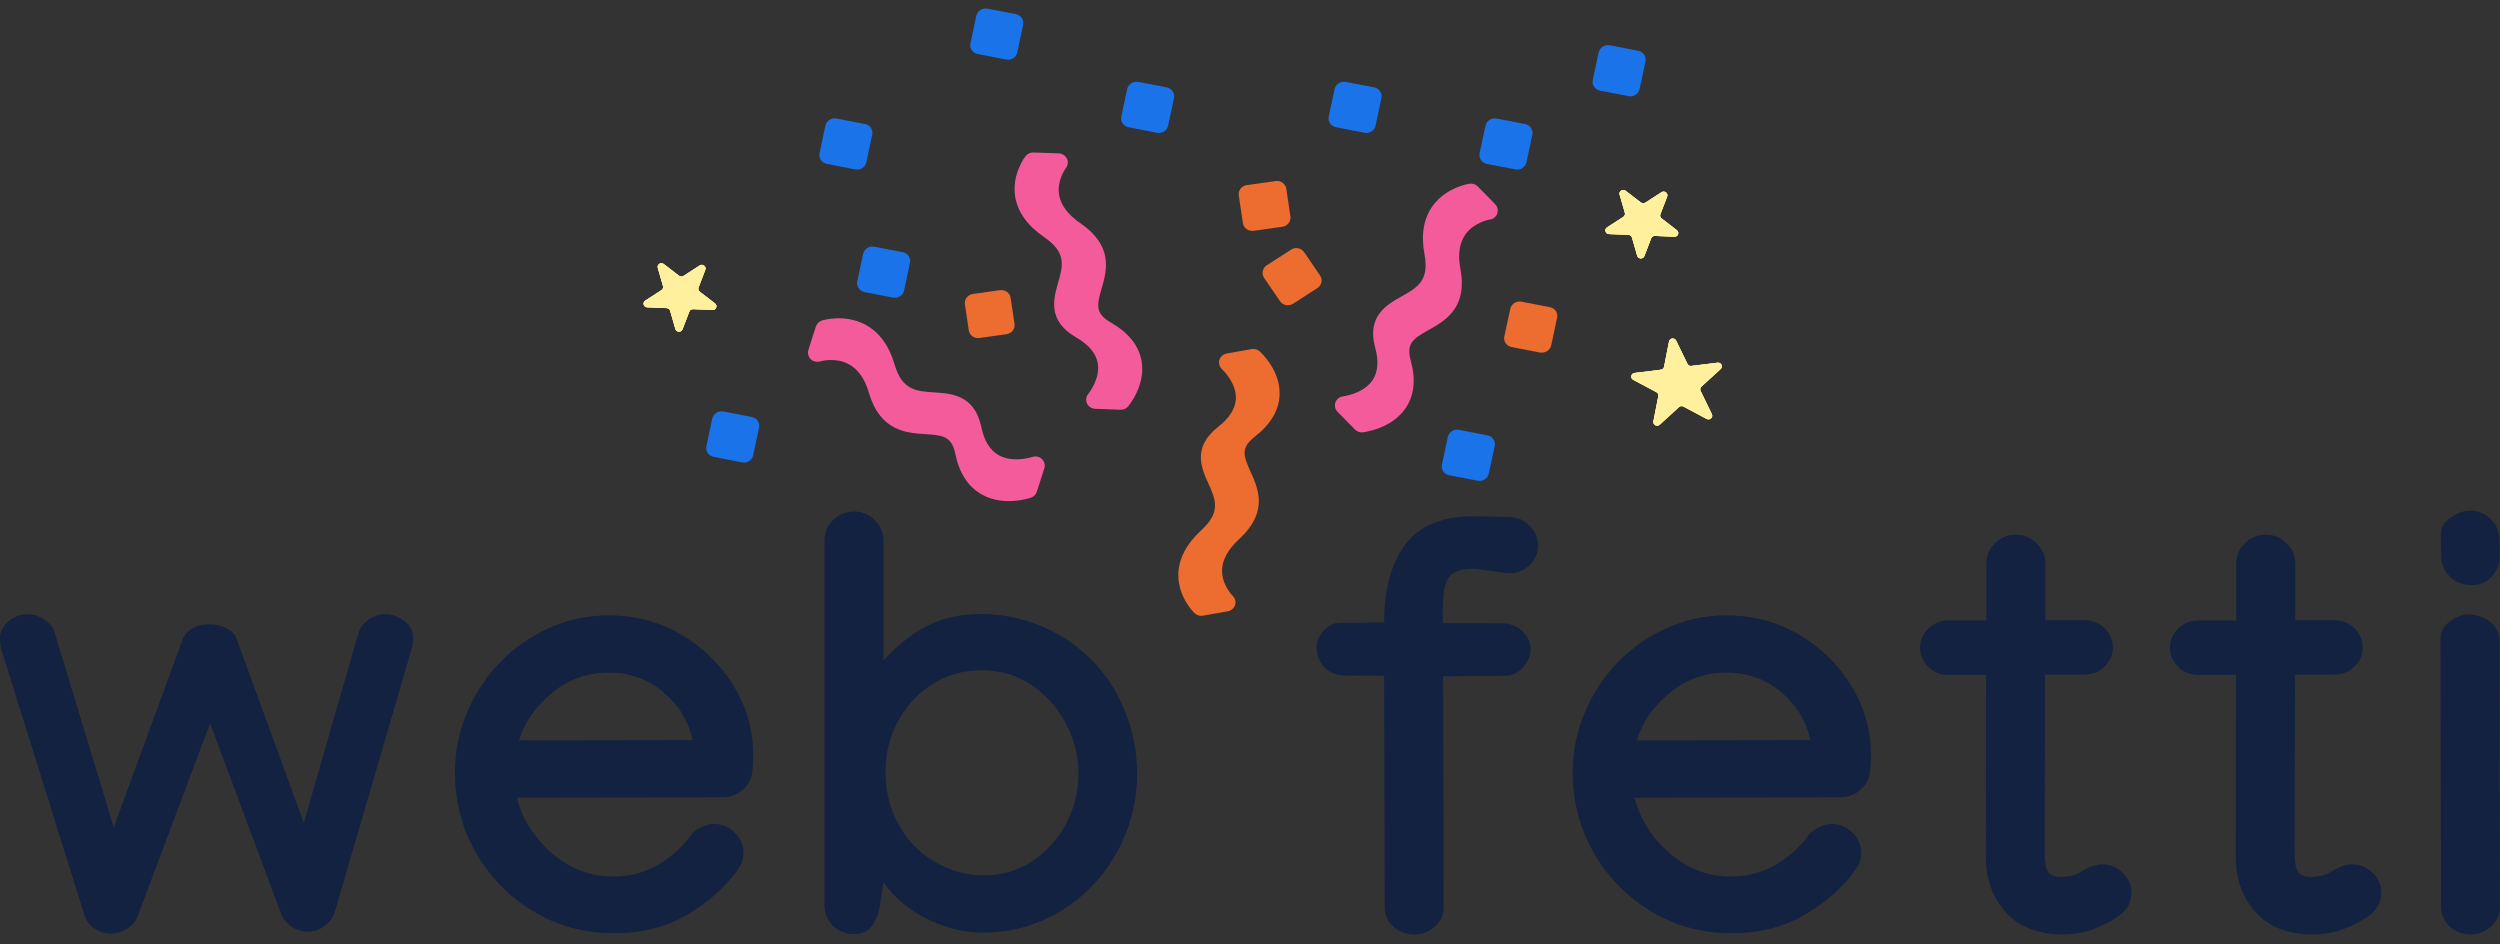 <svg width="135" height="51" viewBox="0 0 135 51" fill="none" xmlns="http://www.w3.org/2000/svg">
<rect x="0" y="0" width="135" height="51" fill="#333333" stroke="none"/>
<path d="M71.1 34.929C71.1 34.631 71.222 34.342 71.466 34.064C71.72 33.776 72.028 33.632 72.388 33.632L74.743 33.616V33.415C74.775 31.674 75.178 30.31 75.953 29.321C76.727 28.332 77.984 27.853 79.724 27.884L81.475 27.915C81.909 27.915 82.281 28.069 82.588 28.378C82.896 28.677 83.05 29.038 83.05 29.46C83.05 29.882 82.896 30.238 82.588 30.526C82.281 30.814 81.904 30.959 81.459 30.959L79.676 30.711C79.125 30.711 78.722 30.794 78.467 30.959C78.223 31.113 78.064 31.391 77.99 31.793C77.926 32.195 77.9 32.766 77.91 33.508L77.926 33.647L81.14 33.662C81.565 33.662 81.92 33.801 82.207 34.08C82.504 34.358 82.652 34.693 82.652 35.084C82.652 35.413 82.514 35.733 82.238 36.042C81.963 36.34 81.65 36.49 81.299 36.49L77.926 36.521L77.958 48.974V48.989C77.958 49.401 77.799 49.752 77.481 50.04C77.173 50.318 76.802 50.457 76.367 50.457C75.932 50.457 75.555 50.318 75.237 50.04C74.929 49.752 74.775 49.401 74.775 48.989V48.974L74.743 36.49L72.611 36.474C72.187 36.474 71.826 36.33 71.529 36.042C71.243 35.753 71.1 35.383 71.1 34.929Z" fill="#122240"/>
<path d="M93.233 33.23C94.644 33.23 95.938 33.57 97.116 34.25C98.293 34.929 99.237 35.846 99.948 37C100.669 38.143 101.03 39.415 101.03 40.816C101.03 41.104 101.014 41.398 100.982 41.697C100.94 42.078 100.76 42.402 100.441 42.67C100.134 42.928 99.784 43.056 99.391 43.056L88.268 43.072C88.448 43.813 88.788 44.509 89.287 45.157C89.785 45.806 90.39 46.332 91.1 46.733C91.822 47.135 92.607 47.336 93.456 47.336C94.368 47.336 95.185 47.12 95.906 46.687C96.628 46.255 97.19 45.755 97.593 45.188C97.72 44.993 97.911 44.828 98.166 44.694C98.431 44.56 98.68 44.493 98.914 44.493C99.349 44.493 99.72 44.648 100.028 44.957C100.346 45.266 100.505 45.631 100.505 46.054C100.505 46.383 100.409 46.677 100.219 46.934C99.561 47.872 98.654 48.685 97.498 49.376C96.352 50.055 95.02 50.395 93.503 50.395C92.283 50.395 91.148 50.163 90.098 49.7C89.058 49.236 88.151 48.603 87.377 47.8C86.603 46.996 85.998 46.074 85.563 45.034C85.138 43.983 84.926 42.876 84.926 41.712C84.926 40.589 85.138 39.523 85.563 38.514C85.987 37.494 86.576 36.588 87.329 35.795C88.093 35.002 88.979 34.378 89.987 33.925C90.994 33.462 92.076 33.23 93.233 33.23ZM97.752 39.966C97.55 38.957 97.031 38.097 96.193 37.386C95.355 36.675 94.368 36.32 93.233 36.32C92.076 36.32 91.053 36.686 90.162 37.417C89.281 38.148 88.687 39.003 88.379 39.982L97.752 39.966Z" fill="#122240"/>
<path d="M107.267 30.418C107.267 29.995 107.42 29.635 107.728 29.336C108.036 29.027 108.412 28.873 108.858 28.873C109.293 28.873 109.664 29.027 109.972 29.336C110.29 29.635 110.449 29.995 110.449 30.418V33.492H112.581C112.995 33.492 113.351 33.637 113.648 33.925C113.945 34.214 114.093 34.559 114.093 34.96C114.093 35.362 113.945 35.707 113.648 35.995C113.351 36.284 112.995 36.428 112.581 36.428H110.433L110.417 45.992V46.023C110.417 46.528 110.476 46.878 110.592 47.073C110.709 47.259 110.948 47.352 111.308 47.352C111.765 47.352 112.168 47.233 112.518 46.996C112.645 46.914 112.799 46.842 112.979 46.78C113.16 46.708 113.335 46.672 113.504 46.672C113.939 46.672 114.311 46.821 114.618 47.12C114.937 47.419 115.096 47.779 115.096 48.201C115.096 48.706 114.884 49.113 114.459 49.422C114.056 49.721 113.595 49.968 113.075 50.163C112.555 50.359 111.998 50.457 111.404 50.457C110.067 50.457 109.038 50.06 108.317 49.267C107.595 48.464 107.235 47.465 107.235 46.27V46.131L107.251 36.444H105.198C104.784 36.444 104.429 36.299 104.132 36.011C103.835 35.722 103.686 35.377 103.686 34.976C103.686 34.574 103.835 34.229 104.132 33.941C104.429 33.652 104.784 33.508 105.198 33.508H107.267V30.418Z" fill="#122240"/>
<path d="M120.759 30.418C120.759 29.995 120.913 29.635 121.221 29.336C121.528 29.027 121.905 28.873 122.351 28.873C122.786 28.873 123.157 29.027 123.465 29.336C123.783 29.635 123.942 29.995 123.942 30.418V33.492H126.074C126.488 33.492 126.843 33.637 127.14 33.925C127.437 34.214 127.586 34.559 127.586 34.96C127.586 35.362 127.437 35.707 127.14 35.995C126.843 36.284 126.488 36.428 126.074 36.428H123.926L123.91 45.992V46.023C123.91 46.528 123.968 46.878 124.085 47.073C124.202 47.259 124.441 47.352 124.801 47.352C125.257 47.352 125.66 47.233 126.011 46.996C126.138 46.914 126.292 46.842 126.472 46.78C126.652 46.708 126.827 46.672 126.997 46.672C127.432 46.672 127.803 46.821 128.111 47.12C128.429 47.419 128.588 47.779 128.588 48.201C128.588 48.706 128.376 49.113 127.952 49.422C127.549 49.721 127.087 49.968 126.568 50.163C126.048 50.359 125.491 50.457 124.897 50.457C123.56 50.457 122.531 50.06 121.81 49.267C121.088 48.464 120.728 47.465 120.728 46.27V46.131L120.743 36.444H118.691C118.277 36.444 117.922 36.299 117.625 36.011C117.328 35.722 117.179 35.377 117.179 34.976C117.179 34.574 117.328 34.229 117.625 33.941C117.922 33.652 118.277 33.508 118.691 33.508H120.759V30.418Z" fill="#122240"/>
<path d="M133.504 31.592C133.016 31.592 132.618 31.448 132.311 31.16C132.003 30.861 131.844 30.495 131.833 30.062L131.802 28.888C131.802 28.497 131.982 28.183 132.343 27.946C132.703 27.699 133.048 27.575 133.377 27.575C133.822 27.575 134.194 27.724 134.491 28.023C134.798 28.322 134.958 28.682 134.968 29.105L134.984 30.032C134.984 30.433 134.846 30.794 134.57 31.113C134.295 31.432 133.939 31.592 133.504 31.592ZM131.786 34.512C131.786 34.121 131.955 33.801 132.295 33.554C132.634 33.307 132.963 33.184 133.281 33.184C133.748 33.184 134.146 33.317 134.475 33.585C134.804 33.853 134.968 34.208 134.968 34.651V34.667L135 48.974C135 49.386 134.841 49.736 134.523 50.024C134.215 50.313 133.844 50.457 133.409 50.457C132.963 50.457 132.587 50.313 132.279 50.024C131.971 49.726 131.817 49.37 131.817 48.958L131.786 34.512Z" fill="#122240"/>
<path d="M0 34.45C0 34.111 0.154 33.812 0.461 33.554C0.769 33.297 1.098 33.168 1.448 33.168C1.809 33.168 2.127 33.266 2.403 33.462C2.689 33.657 2.875 33.899 2.96 34.188L6.142 44.679L9.914 34.389H9.93C10.195 33.935 10.662 33.709 11.33 33.709C11.637 33.709 11.924 33.776 12.189 33.91C12.454 34.033 12.64 34.198 12.746 34.404V34.42L16.406 44.431L19.35 34.203C19.435 33.925 19.61 33.683 19.875 33.477C20.14 33.271 20.464 33.168 20.846 33.168C21.185 33.168 21.514 33.292 21.832 33.539C22.151 33.776 22.31 34.075 22.31 34.435C22.31 34.662 22.288 34.842 22.246 34.976L18.077 49.252C18.003 49.51 17.828 49.752 17.552 49.978C17.287 50.194 16.979 50.303 16.629 50.303C16.3 50.303 16.003 50.215 15.738 50.04C15.483 49.855 15.303 49.638 15.197 49.391L11.346 39.055L7.431 49.484C7.325 49.762 7.134 49.983 6.858 50.148C6.593 50.323 6.301 50.411 5.983 50.411C5.654 50.411 5.352 50.313 5.076 50.117C4.811 49.922 4.636 49.679 4.551 49.391L0.048 34.991C0.016 34.837 0 34.657 0 34.45Z" fill="#122240"/>
<path d="M32.874 33.23C34.285 33.23 35.58 33.57 36.757 34.25C37.935 34.929 38.879 35.846 39.59 37C40.311 38.143 40.672 39.415 40.672 40.816C40.672 41.104 40.656 41.398 40.624 41.697C40.582 42.078 40.401 42.402 40.083 42.67C39.775 42.928 39.425 43.056 39.033 43.056L27.91 43.072C28.09 43.813 28.43 44.509 28.928 45.158C29.427 45.806 30.031 46.332 30.742 46.733C31.464 47.135 32.249 47.336 33.097 47.336C34.01 47.336 34.826 47.12 35.548 46.687C36.269 46.255 36.831 45.755 37.235 45.188C37.362 44.993 37.553 44.828 37.807 44.694C38.073 44.56 38.322 44.493 38.555 44.493C38.99 44.493 39.362 44.648 39.669 44.957C39.987 45.266 40.147 45.631 40.147 46.054C40.147 46.383 40.051 46.677 39.86 46.934C39.203 47.872 38.295 48.685 37.139 49.376C35.993 50.055 34.662 50.395 33.145 50.395C31.925 50.395 30.79 50.163 29.74 49.7C28.7 49.236 27.793 48.603 27.019 47.8C26.244 46.996 25.64 46.074 25.204 45.034C24.78 43.983 24.568 42.876 24.568 41.712C24.568 40.589 24.78 39.523 25.204 38.514C25.629 37.494 26.218 36.588 26.971 35.795C27.735 35.002 28.62 34.378 29.628 33.925C30.636 33.462 31.718 33.23 32.874 33.23ZM37.394 39.966C37.192 38.957 36.672 38.097 35.834 37.386C34.996 36.675 34.01 36.32 32.874 36.32C31.718 36.32 30.694 36.686 29.803 37.417C28.923 38.148 28.329 39.003 28.021 39.982L37.394 39.966Z" fill="#122240"/>
<path d="M61.405 41.774C61.405 42.917 61.198 44.004 60.784 45.034C60.37 46.064 59.787 46.981 59.034 47.784C58.281 48.577 57.395 49.206 56.376 49.669C55.368 50.133 54.265 50.364 53.066 50.364C52.08 50.364 51.088 50.122 50.091 49.638C49.104 49.154 48.309 48.49 47.704 47.645L47.513 48.897C47.449 49.319 47.306 49.685 47.083 49.994C46.871 50.292 46.548 50.442 46.113 50.442C45.678 50.442 45.301 50.292 44.983 49.994C44.675 49.685 44.521 49.319 44.521 48.897V29.166C44.521 28.744 44.675 28.384 44.983 28.085C45.301 27.776 45.678 27.621 46.113 27.621C46.548 27.621 46.919 27.776 47.227 28.085C47.545 28.384 47.704 28.744 47.704 29.166V35.671C48.393 34.898 49.163 34.286 50.011 33.832C50.87 33.379 51.852 33.153 52.955 33.153C54.037 33.153 55.082 33.353 56.09 33.755C57.098 34.157 57.989 34.723 58.763 35.455C59.644 36.299 60.301 37.273 60.736 38.375C61.182 39.477 61.405 40.61 61.405 41.774ZM53.098 47.274C54.085 47.274 54.965 47.017 55.74 46.502C56.514 45.987 57.124 45.312 57.57 44.478C58.015 43.633 58.238 42.732 58.238 41.774C58.238 40.816 58.01 39.915 57.554 39.07C57.108 38.215 56.493 37.525 55.708 37C54.923 36.464 54.027 36.196 53.019 36.196C52.011 36.196 51.114 36.449 50.33 36.953C49.544 37.458 48.929 38.128 48.484 38.962C48.038 39.796 47.815 40.708 47.815 41.697C47.815 42.418 47.943 43.123 48.197 43.813C48.462 44.504 48.834 45.106 49.311 45.621C49.788 46.126 50.367 46.528 51.046 46.826C51.724 47.125 52.409 47.274 53.098 47.274Z" fill="#122240"/>
<path d="M68.262 15.005L69.121 16.265C69.276 16.493 69.592 16.551 69.825 16.401L71.137 15.558C71.371 15.408 71.438 15.103 71.283 14.876L70.425 13.616C70.27 13.389 69.957 13.328 69.721 13.48L68.409 14.323C68.172 14.475 68.109 14.781 68.262 15.005Z" fill="#ED6C30"/>
<path d="M52.89 18.251L54.352 18.047C54.629 18.008 54.824 17.76 54.784 17.491L54.575 16.084C54.536 15.817 54.276 15.63 53.999 15.669L52.537 15.873C52.26 15.912 52.065 16.163 52.105 16.43L52.313 17.836C52.353 18.106 52.61 18.291 52.89 18.251ZM67.693 12.463L69.25 12.245C69.527 12.206 69.722 11.955 69.683 11.688L69.461 10.193C69.421 9.926 69.161 9.739 68.884 9.778L67.327 9.996C67.046 10.035 66.855 10.285 66.894 10.552L67.116 12.047C67.156 12.317 67.412 12.502 67.693 12.463Z" fill="#ED6C30"/>
<path d="M81.828 9.148C82.101 9.203 82.371 9.03 82.428 8.762L82.745 7.274C82.775 7.143 82.747 7.014 82.673 6.904C82.598 6.795 82.482 6.719 82.351 6.696L80.818 6.4C80.753 6.387 80.685 6.387 80.62 6.399C80.554 6.412 80.492 6.437 80.436 6.472C80.38 6.508 80.332 6.554 80.295 6.608C80.257 6.662 80.231 6.722 80.218 6.785L79.899 8.271C79.842 8.539 80.019 8.798 80.293 8.849L81.828 9.148Z" fill="#1A73E8"/>
<path d="M46.183 9.148C46.456 9.203 46.726 9.03 46.783 8.762L47.1 7.274C47.13 7.143 47.103 7.014 47.028 6.904C46.953 6.795 46.838 6.719 46.706 6.696L45.173 6.4C45.108 6.387 45.041 6.387 44.975 6.399C44.91 6.412 44.847 6.437 44.791 6.472C44.736 6.508 44.688 6.554 44.65 6.608C44.613 6.662 44.586 6.722 44.573 6.785L44.255 8.271C44.197 8.539 44.374 8.798 44.648 8.849L46.183 9.148Z" fill="#1A73E8"/>
<path d="M48.22 16.069C48.493 16.125 48.763 15.951 48.82 15.684L49.137 14.195C49.167 14.064 49.14 13.936 49.065 13.826C48.99 13.716 48.875 13.641 48.743 13.618L47.21 13.322C47.145 13.309 47.078 13.309 47.012 13.321C46.947 13.334 46.884 13.358 46.828 13.394C46.772 13.43 46.724 13.476 46.687 13.53C46.649 13.584 46.623 13.644 46.61 13.707L46.291 15.193C46.234 15.46 46.411 15.72 46.685 15.771L48.22 16.069Z" fill="#1A73E8"/>
<path d="M40.072 24.969C40.346 25.024 40.615 24.851 40.673 24.583L40.989 23.095C41.02 22.964 40.992 22.835 40.918 22.726C40.843 22.616 40.727 22.54 40.596 22.517L39.063 22.221C38.998 22.208 38.93 22.208 38.865 22.22C38.799 22.233 38.737 22.258 38.681 22.294C38.625 22.329 38.577 22.376 38.54 22.429C38.502 22.483 38.476 22.543 38.462 22.607L38.144 24.092C38.087 24.36 38.264 24.619 38.538 24.67L40.072 24.969Z" fill="#1A73E8"/>
<path d="M62.478 7.17C62.751 7.225 63.021 7.052 63.078 6.784L63.395 5.296C63.425 5.165 63.398 5.036 63.323 4.927C63.248 4.817 63.133 4.741 63.001 4.718L61.468 4.422C61.403 4.409 61.335 4.409 61.27 4.422C61.204 4.434 61.142 4.459 61.086 4.495C61.03 4.531 60.982 4.577 60.945 4.63C60.907 4.684 60.881 4.744 60.868 4.808L60.549 6.293C60.492 6.561 60.669 6.82 60.943 6.871L62.478 7.17Z" fill="#1A73E8"/>
<path d="M54.33 3.215C54.604 3.27 54.873 3.097 54.931 2.829L55.247 1.341C55.278 1.21 55.25 1.081 55.175 0.971C55.101 0.862 54.985 0.786 54.854 0.763L53.321 0.467C53.255 0.454 53.188 0.454 53.123 0.466C53.057 0.479 52.995 0.504 52.939 0.539C52.883 0.575 52.835 0.621 52.797 0.675C52.76 0.729 52.734 0.789 52.721 0.853L52.402 2.338C52.345 2.606 52.521 2.865 52.796 2.916L54.33 3.215Z" fill="#1A73E8"/>
<path d="M73.68 7.17C73.954 7.225 74.223 7.052 74.281 6.784L74.597 5.296C74.628 5.165 74.6 5.036 74.525 4.927C74.451 4.817 74.335 4.741 74.203 4.718L72.671 4.422C72.605 4.409 72.538 4.409 72.472 4.422C72.407 4.434 72.344 4.459 72.289 4.495C72.233 4.531 72.185 4.577 72.147 4.63C72.11 4.684 72.084 4.744 72.07 4.808L71.752 6.293C71.694 6.561 71.871 6.82 72.146 6.871L73.68 7.17Z" fill="#1A73E8"/>
<path d="M87.938 5.192C88.212 5.247 88.481 5.074 88.538 4.807L88.855 3.318C88.886 3.187 88.858 3.059 88.783 2.949C88.709 2.839 88.593 2.764 88.461 2.741L86.929 2.444C86.863 2.432 86.796 2.431 86.73 2.444C86.665 2.456 86.602 2.481 86.546 2.517C86.491 2.553 86.443 2.599 86.405 2.653C86.368 2.707 86.342 2.767 86.328 2.83L86.01 4.316C85.952 4.583 86.129 4.843 86.403 4.894L87.938 5.192Z" fill="#1A73E8"/>
<path d="M64.511 33.115C64.629 33.228 64.796 33.275 64.953 33.247L66.292 33.013C66.482 32.98 66.635 32.847 66.693 32.675C66.751 32.496 66.701 32.305 66.565 32.176C66.562 32.171 65.984 31.6 65.991 30.806C65.999 30.236 66.307 29.669 66.91 29.116C68.512 27.644 67.944 26.382 67.527 25.466C67.134 24.595 66.992 24.182 67.764 23.579C68.622 22.908 69.07 22.147 69.098 21.314C69.146 19.983 68.065 19.012 68.021 18.971C67.906 18.867 67.745 18.825 67.588 18.852L66.249 19.086C66.177 19.098 66.111 19.125 66.055 19.16C65.991 19.201 65.937 19.256 65.897 19.321C65.858 19.385 65.834 19.457 65.827 19.531C65.82 19.606 65.831 19.68 65.859 19.75C65.886 19.819 65.93 19.881 65.986 19.932C65.991 19.94 66.771 20.651 66.737 21.527C66.714 22.056 66.396 22.569 65.783 23.047C64.368 24.156 64.878 25.279 65.249 26.099C65.638 26.964 65.95 27.644 64.868 28.636C64.056 29.38 63.639 30.187 63.629 31.035C63.622 32.256 64.473 33.082 64.511 33.115Z" fill="#ED6C30"/>
<path d="M79.362 9.921C79.525 9.897 79.688 9.956 79.798 10.068L80.737 11.025C80.869 11.16 80.912 11.355 80.854 11.528C80.791 11.706 80.635 11.831 80.447 11.857C80.441 11.859 79.628 11.989 79.151 12.633C78.809 13.097 78.713 13.732 78.863 14.523C79.26 16.63 78.034 17.322 77.139 17.823C76.292 18.299 75.927 18.551 76.182 19.481C76.466 20.514 76.365 21.385 75.88 22.073C75.109 23.175 73.645 23.338 73.585 23.346C73.43 23.363 73.274 23.305 73.164 23.193L72.226 22.236C72.175 22.185 72.138 22.126 72.115 22.065C72.088 21.995 72.078 21.92 72.085 21.845C72.092 21.771 72.117 21.699 72.156 21.635C72.196 21.571 72.25 21.517 72.315 21.477C72.379 21.437 72.452 21.411 72.528 21.403C72.538 21.399 73.599 21.274 74.105 20.547C74.409 20.107 74.464 19.511 74.26 18.773C73.794 17.067 74.888 16.453 75.686 16.005C76.527 15.531 77.193 15.161 76.923 13.739C76.722 12.673 76.876 11.783 77.384 11.093C78.121 10.104 79.311 9.926 79.362 9.921Z" fill="#F45B9B"/>
<path d="M55.388 8.425C55.487 8.297 55.647 8.229 55.806 8.235L57.166 8.282C57.358 8.289 57.529 8.4 57.612 8.562C57.695 8.732 57.673 8.928 57.558 9.074C57.555 9.079 57.066 9.724 57.189 10.508C57.279 11.072 57.666 11.591 58.343 12.056C60.144 13.294 59.764 14.621 59.485 15.586C59.222 16.501 59.142 16.93 59.993 17.421C60.94 17.968 61.495 18.66 61.643 19.481C61.884 20.792 60.954 21.901 60.917 21.948C60.819 22.066 60.665 22.13 60.506 22.124L59.146 22.076C59.073 22.075 59.004 22.057 58.944 22.029C58.874 21.997 58.812 21.951 58.764 21.892C58.715 21.834 58.681 21.766 58.664 21.694C58.646 21.621 58.646 21.545 58.663 21.473C58.681 21.4 58.715 21.333 58.763 21.275C58.767 21.266 59.436 20.456 59.275 19.593C59.175 19.072 58.786 18.608 58.109 18.219C56.548 17.315 56.889 16.133 57.137 15.271C57.397 14.361 57.607 13.645 56.392 12.811C55.48 12.185 54.95 11.444 54.817 10.605C54.632 9.398 55.355 8.463 55.388 8.425Z" fill="#F45B9B"/>
<path d="M44.384 17.31C44.226 17.359 44.107 17.482 44.059 17.629L43.654 18.891C43.596 19.069 43.647 19.262 43.777 19.392C43.914 19.525 44.112 19.57 44.292 19.513C44.298 19.512 45.087 19.279 45.808 19.652C46.325 19.922 46.701 20.45 46.927 21.224C47.531 23.284 48.946 23.378 49.976 23.443C50.953 23.507 51.395 23.576 51.59 24.52C51.805 25.568 52.293 26.306 53.041 26.715C54.234 27.372 55.621 26.89 55.679 26.871C55.826 26.82 55.94 26.701 55.987 26.553L56.393 25.292C56.415 25.225 56.421 25.156 56.414 25.091C56.407 25.017 56.381 24.945 56.341 24.881C56.301 24.817 56.246 24.763 56.181 24.723C56.116 24.683 56.043 24.658 55.967 24.649C55.891 24.641 55.814 24.65 55.742 24.675C55.732 24.676 54.722 25.019 53.938 24.584C53.465 24.32 53.144 23.809 52.991 23.06C52.632 21.329 51.371 21.249 50.451 21.189C49.481 21.125 48.715 21.079 48.31 19.688C48.005 18.645 47.462 17.913 46.691 17.512C45.58 16.942 44.432 17.292 44.384 17.31Z" fill="#F45B9B"/>
<path d="M80.394 25.572L80.713 24.087C80.77 23.819 80.593 23.559 80.319 23.509L78.784 23.21C78.648 23.186 78.51 23.213 78.402 23.282C78.291 23.354 78.21 23.464 78.184 23.596L77.864 25.086C77.807 25.353 77.982 25.61 78.258 25.664L79.794 25.958C80.07 26.011 80.339 25.838 80.394 25.572Z" fill="#1A73E8"/>
<path d="M81.234 18.163C81.207 18.292 81.231 18.422 81.306 18.532C81.379 18.639 81.495 18.715 81.628 18.741L83.165 19.038C83.428 19.088 83.711 18.906 83.766 18.652L84.082 17.164C84.11 17.034 84.086 16.9 84.013 16.793C83.939 16.683 83.822 16.612 83.689 16.586L82.156 16.29C82.091 16.277 82.023 16.277 81.958 16.289C81.892 16.302 81.83 16.327 81.774 16.363C81.718 16.398 81.67 16.444 81.633 16.498C81.595 16.552 81.569 16.612 81.556 16.675L81.234 18.163Z" fill="#ED6C30"/>
<path d="M35.52 14.465C35.467 14.28 35.688 14.138 35.843 14.257L36.668 14.891C36.737 14.944 36.834 14.948 36.907 14.901L37.784 14.335C37.948 14.229 38.156 14.389 38.087 14.569L37.721 15.527C37.69 15.607 37.716 15.697 37.785 15.751L38.61 16.385C38.765 16.504 38.672 16.746 38.475 16.738L37.423 16.695C37.335 16.692 37.255 16.744 37.224 16.824L36.857 17.782C36.789 17.962 36.523 17.951 36.47 17.767L36.187 16.782C36.163 16.7 36.087 16.641 35.999 16.638L34.947 16.595C34.75 16.587 34.679 16.339 34.843 16.233L35.72 15.667C35.793 15.62 35.827 15.532 35.803 15.449L35.52 14.465Z" fill="#FFF09E"/>
<path d="M35.52 14.465C35.467 14.28 35.688 14.138 35.843 14.257L36.668 14.891C36.737 14.944 36.834 14.948 36.907 14.901L37.784 14.335C37.948 14.229 38.156 14.389 38.087 14.569L37.721 15.527C37.69 15.607 37.716 15.697 37.785 15.751L38.61 16.385C38.765 16.504 38.672 16.746 38.475 16.738L37.423 16.695C37.335 16.692 37.255 16.744 37.224 16.824L36.857 17.782C36.789 17.962 36.523 17.951 36.47 17.767L36.187 16.782C36.163 16.7 36.087 16.641 35.999 16.638L34.947 16.595C34.75 16.587 34.679 16.339 34.843 16.233L35.72 15.667C35.793 15.62 35.827 15.532 35.803 15.449L35.52 14.465Z" fill="#FFF09E"/>
<path d="M35.52 14.465C35.467 14.28 35.688 14.138 35.843 14.257L36.668 14.891C36.737 14.944 36.834 14.948 36.907 14.901L37.784 14.335C37.948 14.229 38.156 14.389 38.087 14.569L37.721 15.527C37.69 15.607 37.716 15.697 37.785 15.751L38.61 16.385C38.765 16.504 38.672 16.746 38.475 16.738L37.423 16.695C37.335 16.692 37.255 16.744 37.224 16.824L36.857 17.782C36.789 17.962 36.523 17.951 36.47 17.767L36.187 16.782C36.163 16.7 36.087 16.641 35.999 16.638L34.947 16.595C34.75 16.587 34.679 16.339 34.843 16.233L35.72 15.667C35.793 15.62 35.827 15.532 35.803 15.449L35.52 14.465Z" fill="#FFF09E"/>
<path d="M87.459 10.509C87.406 10.325 87.627 10.182 87.782 10.301L88.607 10.936C88.676 10.989 88.773 10.993 88.846 10.945L89.723 10.38C89.887 10.274 90.095 10.434 90.027 10.613L89.66 11.571C89.629 11.652 89.655 11.742 89.724 11.795L90.549 12.43C90.704 12.549 90.612 12.79 90.415 12.782L89.363 12.74C89.275 12.736 89.194 12.788 89.163 12.869L88.797 13.827C88.728 14.006 88.463 13.995 88.409 13.811L88.126 12.827C88.102 12.744 88.027 12.686 87.939 12.682L86.887 12.64C86.69 12.632 86.618 12.383 86.782 12.277L87.659 11.712C87.733 11.664 87.766 11.576 87.743 11.494L87.459 10.509Z" fill="#FFF09E"/>
<path d="M87.459 10.509C87.406 10.325 87.627 10.182 87.782 10.301L88.607 10.936C88.676 10.989 88.773 10.993 88.846 10.945L89.723 10.38C89.887 10.274 90.095 10.434 90.027 10.613L89.66 11.571C89.629 11.652 89.655 11.742 89.724 11.795L90.549 12.43C90.704 12.549 90.612 12.79 90.415 12.782L89.363 12.74C89.275 12.736 89.194 12.788 89.163 12.869L88.797 13.827C88.728 14.006 88.463 13.995 88.409 13.811L88.126 12.827C88.102 12.744 88.027 12.686 87.939 12.682L86.887 12.64C86.69 12.632 86.618 12.383 86.782 12.277L87.659 11.712C87.733 11.664 87.766 11.576 87.743 11.494L87.459 10.509Z" fill="#FFF09E"/>
<path d="M87.459 10.509C87.406 10.325 87.627 10.182 87.782 10.301L88.607 10.936C88.676 10.989 88.773 10.993 88.846 10.945L89.723 10.38C89.887 10.274 90.095 10.434 90.027 10.613L89.66 11.571C89.629 11.652 89.655 11.742 89.724 11.795L90.549 12.43C90.704 12.549 90.612 12.79 90.415 12.782L89.363 12.74C89.275 12.736 89.194 12.788 89.163 12.869L88.797 13.827C88.728 14.006 88.463 13.995 88.409 13.811L88.126 12.827C88.102 12.744 88.027 12.686 87.939 12.682L86.887 12.64C86.69 12.632 86.618 12.383 86.782 12.277L87.659 11.712C87.733 11.664 87.766 11.576 87.743 11.494L87.459 10.509Z" fill="#FFF09E"/>
<path d="M90.127 18.441C90.164 18.252 90.427 18.22 90.511 18.393L91.122 19.649C91.16 19.727 91.244 19.772 91.332 19.761L92.751 19.586C92.947 19.562 93.06 19.795 92.917 19.926L91.874 20.878C91.81 20.937 91.792 21.029 91.83 21.107L92.44 22.363C92.525 22.536 92.331 22.713 92.158 22.621L90.904 21.953C90.826 21.911 90.73 21.923 90.666 21.982L89.624 22.934C89.48 23.065 89.248 22.941 89.284 22.753L89.551 21.388C89.568 21.304 89.526 21.219 89.449 21.178L88.195 20.51C88.022 20.418 88.071 20.165 88.267 20.14L89.686 19.965C89.774 19.954 89.844 19.89 89.86 19.805L90.127 18.441Z" fill="#FFF09E"/>
<path d="M90.127 18.441C90.164 18.252 90.427 18.22 90.511 18.393L91.122 19.649C91.16 19.727 91.244 19.772 91.332 19.761L92.751 19.586C92.947 19.562 93.06 19.795 92.917 19.926L91.874 20.878C91.81 20.937 91.792 21.029 91.83 21.107L92.44 22.363C92.525 22.536 92.331 22.713 92.158 22.621L90.904 21.953C90.826 21.911 90.73 21.923 90.666 21.982L89.624 22.934C89.48 23.065 89.248 22.941 89.284 22.753L89.551 21.388C89.568 21.304 89.526 21.219 89.449 21.178L88.195 20.51C88.022 20.418 88.071 20.165 88.267 20.14L89.686 19.965C89.774 19.954 89.844 19.89 89.86 19.805L90.127 18.441Z" fill="#FFF09E"/>
<path d="M90.127 18.441C90.164 18.252 90.427 18.22 90.511 18.393L91.122 19.649C91.16 19.727 91.244 19.772 91.332 19.761L92.751 19.586C92.947 19.562 93.06 19.795 92.917 19.926L91.874 20.878C91.81 20.937 91.792 21.029 91.83 21.107L92.44 22.363C92.525 22.536 92.331 22.713 92.158 22.621L90.904 21.953C90.826 21.911 90.73 21.923 90.666 21.982L89.624 22.934C89.48 23.065 89.248 22.941 89.284 22.753L89.551 21.388C89.568 21.304 89.526 21.219 89.449 21.178L88.195 20.51C88.022 20.418 88.071 20.165 88.267 20.14L89.686 19.965C89.774 19.954 89.844 19.89 89.86 19.805L90.127 18.441Z" fill="#FFF09E"/>
</svg>
